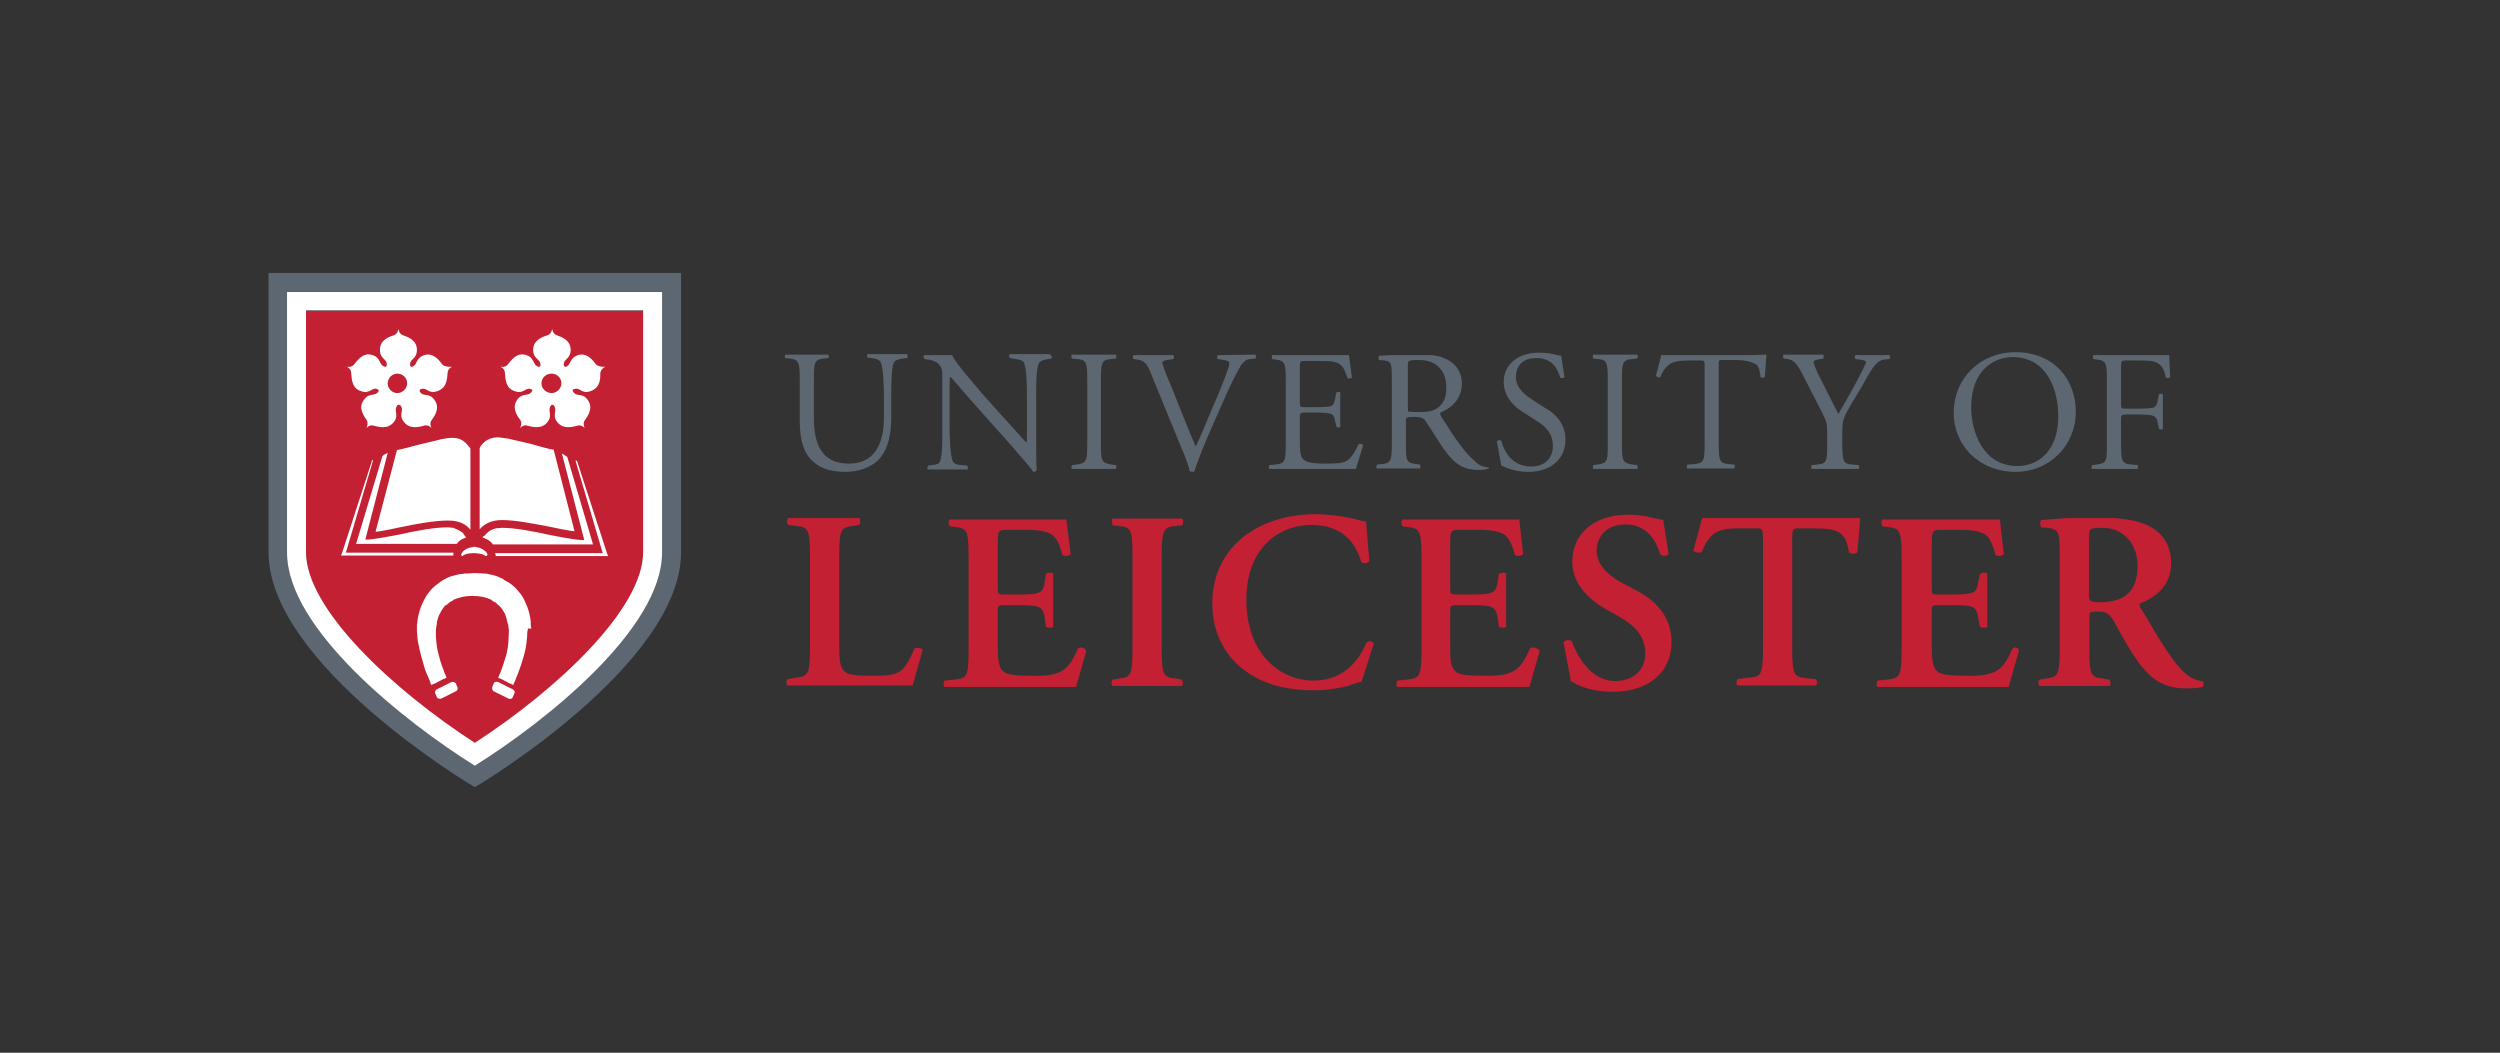<?xml version="1.0" encoding="utf-8"?>
<!-- Generator: Adobe Illustrator 28.0.0, SVG Export Plug-In . SVG Version: 6.00 Build 0)  -->
<svg version="1.1" id="Layer_1" xmlns="http://www.w3.org/2000/svg" xmlns:xlink="http://www.w3.org/1999/xlink" x="0px" y="0px"
	 viewBox="0 0 513.9 216.4" style="enable-background:new 0 0 513.9 216.4;" xml:space="preserve">
<rect x="0" y="0" width="513.9" height="216.4" fill="#333333" stroke="none"/>
<style type="text/css">
	.Arched_x0020_Green{fill:url(#SVGID_1_);stroke:#FFFFFF;stroke-width:0.25;stroke-miterlimit:1;}
	.st0{fill:#C32033;}
	.st1{fill:#5D6771;}
	.st2{fill:#FFFFFF;}
</style>
<linearGradient id="SVGID_1_" gradientUnits="userSpaceOnUse" x1="-148.376" y1="432.807" x2="-147.669" y2="432.1">
	<stop  offset="0" style="stop-color:#20AC4B"/>
	<stop  offset="0.983" style="stop-color:#19361A"/>
</linearGradient>
<g>
	<path class="st0" d="M97.6,152.8c17.1-11.1,34.6-27.6,34.6-39.2c0-49.7,0-49.7,0-49.7c-69.3,0-69.3,0-69.3,0c0,49.7,0,49.7,0,49.7
		C62.8,125.1,80.5,141.6,97.6,152.8z"/>
	<path class="st1" d="M136.1,113.5c0,15.7-24.1,34.8-38.5,43.8c-14.5-9-38.6-28.1-38.6-43.8c0-53.6,0-53.6,0-53.6
		c77.1,0,77.1,0,77.1,0S136.1,113.5,136.1,113.5z M97.6,56.1L97.6,56.1c-42.4,0-42.4,0-42.4,0c0,57.4,0,57.4,0,57.4
		c0,23,41.6,47.9,42.4,48.3l0,0c0.8-0.4,42.4-25.3,42.4-48.3c0-57.4,0-57.4,0-57.4H97.6z"/>
	<path class="st2" d="M132.2,113.5c0,11.6-17.5,28.1-34.6,39.2c-17.1-11.1-34.7-27.6-34.7-39.2c0-49.7,0-49.7,0-49.7
		c69.3,0,69.3,0,69.3,0S132.2,113.5,132.2,113.5z M59,60c0,53.6,0,53.6,0,53.6c0,15.7,24.2,34.8,38.6,43.8
		c14.4-9,38.5-28.1,38.5-43.8c0-53.6,0-53.6,0-53.6H59z M90.9,74.9c-0.5-0.7-1.8-2.5-3.7-1.9c-1.9,0.7-1.3,2-2.5,2.4
		c-0.1,0-0.2,0-0.3-0.1c-0.1-0.1-0.1-0.1-0.1-0.3c-0.1-1.3,1.4-1.1,1.4-3.1c0-2.1-2.1-2.7-2.9-3c-0.8-0.3-0.9-1.3-0.9-1.3
		s-0.1,1-0.9,1.3c-0.9,0.3-2.9,0.9-2.9,3c0,2,1.5,1.8,1.4,3.1c0,0.1,0,0.2-0.1,0.3l0,0c-0.1,0.1-0.2,0.1-0.3,0.1
		c-1.3-0.4-0.7-1.8-2.5-2.4c-2-0.7-3.2,1.2-3.8,1.9c-0.5,0.7-1.5,0.5-1.5,0.5s0.9,0.4,0.9,1.3c0.1,0.9,0,3.1,2,3.7
		c1.9,0.7,2.2-0.9,3.4-0.4c0.1,0.1,0.2,0.1,0.2,0.2c0.1,0.1,0,0.2,0,0.3c-0.8,1.1-1.9,0.1-3,1.7c-1.3,1.7,0.1,3.4,0.6,4.2
		c0.4,0.7-0.1,1.6-0.1,1.6s0.7-0.8,1.5-0.5c0.9,0.2,2.9,0.9,4.2-0.8c1.1-1.5-0.2-2.3,0.7-3.4c0.1-0.1,0.1-0.1,0.3-0.1
		s0.2,0.1,0.3,0.1c0.9,1.1-0.5,1.9,0.7,3.4c1.3,1.7,3.3,1,4.2,0.8c0.9-0.3,1.5,0.5,1.5,0.5s-0.5-0.9,0-1.6c0.5-0.7,1.9-2.5,0.6-4.2
		c-1.1-1.6-2.3-0.5-3-1.7c0-0.1-0.1-0.1,0-0.3l0,0c0-0.1,0.1-0.2,0.2-0.2c1.3-0.5,1.5,1.1,3.4,0.4c2.1-0.7,2-2.8,2.1-3.7
		c0-0.9,0.9-1.3,0.9-1.3S91.4,75.5,90.9,74.9 M81.7,80.8c-1.1,0-2-0.9-2-2c0-1.1,0.9-2,2-2c1.1,0,2,0.9,2,2
		C83.7,79.8,82.8,80.8,81.7,80.8 M122.5,74.9c-0.5-0.7-1.8-2.5-3.7-1.9c-1.9,0.7-1.3,2-2.5,2.4c-0.1,0-0.2,0-0.3-0.1
		c-0.1-0.1-0.1-0.1-0.1-0.3c-0.1-1.3,1.4-1.1,1.4-3.1c0-2.1-2.1-2.7-2.9-3c-0.8-0.3-0.9-1.3-0.9-1.3s-0.1,1-0.9,1.3
		c-0.9,0.3-3,0.9-3,3c0,2,1.5,1.8,1.5,3.1c0,0.1,0,0.2-0.1,0.3l0,0c-0.1,0.1-0.2,0.1-0.3,0.1c-1.3-0.4-0.7-1.8-2.5-2.4
		c-2-0.7-3.2,1.2-3.8,1.9c-0.5,0.7-1.5,0.5-1.5,0.5s0.9,0.4,0.9,1.3c0.1,0.9,0,3.1,2,3.7c1.9,0.7,2.2-0.9,3.4-0.4
		c0.1,0.1,0.2,0.1,0.2,0.2c0.1,0.1,0,0.2-0.1,0.3c-0.7,1.1-1.9,0.1-3,1.7c-1.2,1.7,0.1,3.4,0.7,4.2c0.4,0.7-0.1,1.6-0.1,1.6
		s0.7-0.8,1.5-0.5c0.9,0.2,2.9,0.9,4.2-0.8c1.1-1.5-0.2-2.3,0.7-3.4c0.1-0.1,0.1-0.1,0.3-0.1c0.1,0,0.2,0.1,0.2,0.1
		c0.9,1.1-0.4,1.9,0.7,3.4c1.3,1.7,3.3,1,4.2,0.8c0.8-0.3,1.5,0.5,1.5,0.5s-0.5-0.9,0-1.6c0.5-0.7,1.9-2.5,0.6-4.2
		c-1.1-1.6-2.3-0.5-3-1.7c0-0.1-0.1-0.1-0.1-0.3l0,0c0.1-0.1,0.1-0.2,0.3-0.2c1.3-0.5,1.5,1.1,3.4,0.4c2.1-0.7,2-2.8,2-3.7
		c0.1-0.9,1-1.3,1-1.3S123.1,75.5,122.5,74.9 M113.4,80.8c-1.1,0-2.1-0.9-2.1-2c0-1.1,0.9-2,2.1-2c1.1,0,2,0.9,2,2
		C115.4,79.8,114.5,80.8,113.4,80.8 M105.4,141.7c-3-1.5-3-1.5-3-1.5c-0.3-0.1-0.8-0.1-0.9,0.3c-0.3,0.7-0.3,0.7-0.3,0.7
		c-0.1,0.3,0,0.8,0.3,0.9c3,1.5,3,1.5,3,1.5c0.3,0.1,0.8,0.1,0.9-0.3c0.3-0.7,0.3-0.7,0.3-0.7C105.9,142.3,105.8,141.9,105.4,141.7z
		 M109.2,129.2c0-0.2,0-0.2,0-0.2c-0.1-0.5-0.1-0.5-0.1-0.5c0-0.2,0-0.4,0-0.7c-0.1-0.8-0.1-0.8-0.1-0.8c-0.2-1-0.4-1.9-0.9-2.9
		c-0.3-0.9-0.9-1.9-1.5-2.5c-0.6-0.8-1.3-1.4-2.1-1.9c-0.4-0.2-0.8-0.4-1.1-0.7c-0.4-0.2-0.8-0.3-1.1-0.5c-0.3-0.1-0.7-0.2-1-0.3
		c-0.3-0.1-0.7-0.1-0.9-0.2c-0.3-0.1-0.6-0.1-0.8-0.1c-0.3,0-1.1-0.1-2.1-0.1l0,0c-0.9,0.1-1.7,0.1-2.1,0.1
		c-0.3,0.1-0.5,0.1-0.8,0.1c-0.3,0.1-0.6,0.1-0.9,0.2c-0.3,0.1-0.7,0.2-1.1,0.3c-0.3,0.1-0.7,0.3-1.1,0.5c-0.3,0.2-0.8,0.4-1.1,0.7
		c-0.7,0.5-1.5,1.1-2.1,1.9c-0.6,0.7-1.1,1.6-1.5,2.5c-0.4,0.9-0.7,1.9-0.9,2.9c-0.1,0.8-0.1,0.8-0.1,0.8c0,0.3-0.1,0.5-0.1,0.7
		c0,0.5,0,0.5,0,0.5c0,0.2,0,0.2,0,0.2c0,0.1,0,0.1,0,0.1l0,0c0,0.1,0,0.1,0,0.1c0,0.1,0,0.1,0,0.1c0,0.3,0,0.3,0,0.3
		c0.1,0.9,0.1,1.8,0.3,2.5c0.3,1.6,0.7,3.1,1.1,4.4c0.3,1.2,0.8,2.2,1.1,2.9c0.1,0.3,0.3,0.7,0.3,0.9c0.1,0.2,0.2,0.3,0.2,0.3
		c0.4-0.2,0.4-0.2,0.4-0.2c0.3-0.1,0.3-0.1,0.3-0.1c1.7-0.9,1.7-0.9,1.7-0.9c0.3-0.1,0.3-0.1,0.3-0.1c0.2-0.1,0.2-0.1,0.2-0.1
		c0.2-0.1,0.2-0.1,0.2-0.1s-0.1-0.1-0.1-0.2c-0.1-0.2-0.1-0.4-0.3-0.7c-0.2-0.7-0.6-1.5-0.9-2.6c-0.3-1.1-0.7-2.4-0.8-3.8
		c-0.1-0.7-0.1-1.3-0.1-2.1c0-0.2,0-0.2,0-0.2c0-0.1,0-0.1,0-0.1l0,0c0-0.1,0-0.1,0-0.1c0.1-0.7,0.1-0.7,0.1-0.7
		c0-0.2,0-0.3,0.1-0.5c0-0.4,0-0.4,0-0.4c0.2-0.7,0.3-1.3,0.7-1.9c0.2-0.5,0.6-1,0.9-1.4c0,0,0.2-0.2,0.6-0.4c0-0.1,0.1-0.1,0.1-0.1
		c0.1-0.1,0.2-0.2,0.3-0.3c0.1,0,0.1-0.1,0.2-0.1l0,0c0.1-0.1,0.3-0.1,0.5-0.3c0.1,0,0.1,0,0.1-0.1l0,0c0.9-0.4,2.2-0.8,3.9-0.8
		c1.7,0,2.9,0.3,3.9,0.8l0,0c0,0.1,0.1,0.1,0.1,0.1c0.1,0.1,0.3,0.2,0.4,0.3c0.1,0,0.1,0,0.1,0c0.1,0.1,0.1,0.1,0.2,0.1
		c0.1,0.1,0.3,0.2,0.3,0.3c0.1,0,0.1,0.1,0.1,0.1c0.3,0.2,0.5,0.4,0.5,0.4c0.4,0.4,0.7,0.9,1,1.4c0.3,0.5,0.4,1.2,0.6,1.9
		c0.1,0.4,0.1,0.4,0.1,0.4c0.1,0.1,0.1,0.3,0.1,0.5c0.1,0.7,0.1,0.7,0.1,0.7c0,0.1,0,0.1,0,0.1l0,0c0,0.1,0,0.1,0,0.1
		c0,0.2,0,0.2,0,0.2c0,0.8-0.1,1.5-0.1,2.1c-0.1,1.4-0.4,2.7-0.8,3.8c-0.3,1.1-0.7,2-0.9,2.6c-0.1,0.3-0.3,0.5-0.3,0.7
		c-0.1,0.1-0.1,0.2-0.1,0.2c0.2,0.1,0.2,0.1,0.2,0.1c0.2,0.1,0.2,0.1,0.2,0.1c0.3,0.1,0.3,0.1,0.3,0.1c1.7,0.9,1.7,0.9,1.7,0.9
		c0.3,0.1,0.3,0.1,0.3,0.1c0.4,0.2,0.4,0.2,0.4,0.2s0.1-0.1,0.1-0.3c0.1-0.2,0.3-0.5,0.4-0.9c0.3-0.7,0.7-1.7,1.1-2.9
		c0.4-1.3,0.9-2.7,1.1-4.4c0.1-0.8,0.2-1.7,0.2-2.5c0.1-0.3,0.1-0.3,0.1-0.3c0-0.1,0-0.1,0-0.1c0-0.1,0-0.1,0-0.1l0,0v-0.1H109.2z
		 M93.7,140.5c-0.2-0.3-0.6-0.4-0.9-0.3c-3,1.5-3,1.5-3,1.5c-0.3,0.1-0.5,0.6-0.3,0.9c0.3,0.7,0.3,0.7,0.3,0.7
		c0.1,0.3,0.6,0.4,0.9,0.3c3-1.5,3-1.5,3-1.5c0.3-0.1,0.5-0.6,0.3-0.9L93.7,140.5z M93.2,113.6c-22.1,0-22.1,0-22.1,0
		c5.6-19,5.6-19,5.6-19c-0.2,0-0.2,0-0.2,0c-6.1,18.8-6.1,18.8-6.1,18.8c-0.3,0.8-0.3,0.8-0.3,0.8c23.1,0,23.1,0,23.1,0
		C93.2,114.1,93.2,113.8,93.2,113.6z M95.8,110.5c-0.1-0.2-0.2-0.4-0.4-0.5c0-0.1,0-0.1,0-0.1c-0.1,0-0.1-0.1-0.1-0.1
		c0-0.1,0-0.1,0-0.1c-0.1,0-0.1-0.1-0.1-0.1c-0.8-0.7-1.7-0.9-2-1.1c-0.4,0-0.8-0.1-1.2-0.1c-2.6,0-6.5,0.7-9.5,1.4l0,0
		c0,0-6.4,1.3-7.4,1.1l0,0c4.6-17.8,4.6-17.8,4.6-17.8c-0.4,0.2-0.9,0.4-1.1,0.7c-5.4,18-5.4,18-5.4,18c20.7,0,20.7,0,20.7,0
		C94.4,110.9,95.8,110.5,95.8,110.5L95.8,110.5z M93.1,90c-0.7,0-1.5,0.1-2.5,0.3c-0.1,0.1-3,0.7-4.5,1.1l0,0
		c-1.5,0.4-4.1,1.1-4.5,1.1c-4.4,16.8-4.4,16.8-4.4,16.8c0.9,0,5-0.9,5-0.9l0,0c3.2-0.7,7.2-1.4,9.9-1.4c2.5,0,3.8,0.9,4.6,1.9
		c0-16.5,0-16.5,0-16.5c0-0.1,0-0.1,0-0.2C96,91.3,95.1,90,93.1,90z M100.2,113.9L100.2,113.9C100.2,113.9,100.2,113.9,100.2,113.9
		c-0.1-0.1-0.1-0.3-0.2-0.3c-0.1-0.1-0.1-0.2-0.2-0.3h-0.1c-0.3-0.3-0.8-0.7-1.7-0.8c-0.3-0.1-0.3-0.1-0.3-0.1c-0.1,0-0.1,0-0.2,0
		l0,0c-0.1,0-0.1,0-0.1,0s-0.1,0-0.1,0c-0.3,0.1-0.3,0.1-0.3,0.1c-0.9,0.1-1.4,0.5-1.8,0.8l0,0c-0.1,0.1-0.1,0.2-0.2,0.3
		c-0.1,0.1-0.1,0.2-0.2,0.3c0,0.1,0,0.1,0,0.1l0,0c0,0.1,0,0.1,0.1,0.2c0.1,0.1,0.1,0.1,0.2,0.1c0.1,0,0.1,0,0.1-0.1
		c0.3-0.2,0.7-0.5,2.3-0.5c1.5,0.1,2,0.3,2.2,0.5c0.1,0.1,0.1,0.1,0.2,0.1s0.1-0.1,0.2-0.1C100.2,114.1,100.2,114,100.2,113.9z
		 M101.9,114.3c0,0,0,0,23.1,0c0,0,0,0-0.3-0.8c0,0,0,0-6.1-18.8c0,0,0,0-0.3,0c0,0,0,0,5.6,19c0,0,0,0-22.2,0
		C101.9,113.8,101.9,114.1,101.9,114.3z M99.2,110.5c0,0,1.5,0.4,2.1,1.4c0,0,0,0,20.6,0c0,0,0,0-5.3-18c-0.3-0.2-0.7-0.4-1.1-0.7
		c0,0,0,0,4.6,17.8l0,0c-1.1,0.2-7.4-1.1-7.4-1.1l0,0c-3.1-0.7-6.9-1.4-9.5-1.4c-0.4,0-0.9,0.1-1.2,0.1c-0.4,0.1-1.3,0.3-2,1.1
		c-0.1,0-0.1,0.1-0.1,0.1s0,0-0.1,0.1l-0.1,0.1c0,0,0,0,0,0.1C99.5,110.1,99.2,110.3,99.2,110.5L99.2,110.5z M98.6,92.1
		c0,0.1,0,0.1,0,0.2c0,0,0,0,0,16.5c0.8-0.9,2.1-1.9,4.6-1.9c2.8,0,6.8,0.8,9.9,1.4l0,0c0,0,4.2,0.9,5,0.9c0,0,0,0-4.3-16.8
		c-0.4,0.1-3-0.7-4.5-1.1l0,0c-1.5-0.4-4.4-1-4.6-1.1c-0.9-0.1-1.8-0.3-2.5-0.3C100,90,99,91.3,98.6,92.1z"/>
	<path class="st1" d="M423.1,85.6c0-5.8-2.5-12.2-9.4-12.2c-3.6,0-8.5,2.5-8.5,10.3c0,5.2,2.5,12.1,9.5,12.1
		C419,95.8,423.1,92.7,423.1,85.6z M401.6,84.9c0-7.1,5.4-12.5,12.7-12.5c8.2,0,12.4,5.9,12.4,12.2c0,7.1-5.5,12.4-12.4,12.4
		C406.4,96.9,401.6,91.2,401.6,84.9z M186.5,72.9c0.1,0.2,0.1,0.5,0,0.7c0,0,0,0-0.9,0.1c-0.9,0.1-1.7,0.4-1.9,0.9
		c-0.5,1.1-0.5,5.2-0.5,7.2c0,0,0,0,0,4c0,3.1-0.5,6.4-2.5,8.6c-1.5,1.6-4.2,2.6-6.8,2.6c-2.5,0-5-0.5-6.6-2
		c-1.9-1.5-2.9-4.2-2.9-8.4c0,0,0,0,0-8.4c0-3.6-0.1-4.3-2.1-4.5c0,0,0,0-0.9-0.1c-0.1-0.1-0.1-0.5,0-0.7c0,0,0,0,8.9,0
		c0.1,0.2,0.1,0.7,0,0.7c0,0,0,0-0.9,0.1c-2.1,0.2-2.1,0.9-2.1,4.5c0,0,0,0,0,7.7c0,5.7,1.8,9.4,7.2,9.4c5.2,0,7.2-4,7.2-9.4
		c0,0,0,0,0-4.1c0-2.2-0.1-6.3-0.7-7.4c-0.2-0.4-0.9-0.7-1.8-0.8c0,0,0,0-0.9-0.1c-0.1-0.1-0.1-0.5,0-0.7H186.5z M258.1,72.9
		c0.1,0.2,0.1,0.7,0,0.8c0,0,0,0-1.1,0.1c-0.9,0.1-1.3,0.5-1.9,1.3c-1,1.6-2.4,4.5-4,8.2c0,0,0,0-1.9,4.3c-1.5,3.3-3.1,7.4-3.7,9.3
		c-0.1,0.1-0.2,0.1-0.3,0.1c-0.2,0-0.3-0.1-0.6-0.1c-0.4-1.5-1-3.2-1.7-4.7c0,0,0,0-6.3-15.4c-0.8-2-1.3-2.7-2.9-2.9
		c0,0,0,0-0.7-0.1c-0.2-0.2-0.2-0.5,0-0.8c0,0,0,0,8.2,0c0.1,0.2,0.2,0.5,0,0.8c0,0,0,0-0.6,0.1c-1.3,0.1-1.7,0.4-1.7,0.7
		c0.1,0.3,0.7,2.3,1.9,4.9c1.7,4.2,3.2,8.2,5,12.3c1.1-2.3,2.6-6,3.4-7.9c1.1-2.4,2.7-6.4,3.2-8c0.3-0.7,0.3-1.1,0.3-1.3
		c0-0.3-0.3-0.5-1.7-0.7c0,0,0,0-0.7-0.1c-0.2-0.2-0.1-0.5,0-0.8L258.1,72.9L258.1,72.9z M216.1,73.7c0,0,0,0-0.5,0.1
		c-1.1,0.1-1.9,0.5-2,0.8c-0.7,1.3-0.6,5.6-0.6,7.2c0,0,0,0,0,8.6c0,1.1,0,5.3,0.1,6.2c-0.1,0.2-0.3,0.4-0.7,0.4
		c-0.4-0.7-1.5-1.9-4.5-5.4c0,0,0,0-8.3-9.3c-1-1.1-3.4-4-4.2-4.8c0,0,0,0-0.1,0c-0.1,0.4-0.1,1.3-0.1,2.3c0,0,0,0,0,7.8
		c0,1.7,0.1,6.3,0.7,7.3c0.2,0.4,0.9,0.7,1.8,0.7c0,0,0,0,1.1,0.1c0.2,0.3,0.2,0.7,0.1,0.8c0,0,0,0-8.2,0c-0.1-0.2-0.1-0.5,0.1-0.8
		c0,0,0,0,0.9-0.1c0.9-0.1,1.4-0.3,1.5-0.7c0.6-1.3,0.5-5.6,0.5-7.3c0,0,0,0,0-10.3c0-1,0-1.7-0.8-2.5c-0.5-0.5-1.3-0.8-2.2-0.9
		c0,0,0,0-0.7-0.1c-0.1-0.2-0.2-0.5-0.1-0.8c0,0,0,0,5.8,0c0.9,1.9,5,6.4,6,7.7c0,0,0,0,3.4,3.8c2.5,2.7,4.2,4.7,5.8,6.4
		c0,0,0,0,0.1,0c0.1-0.1,0.1-0.7,0.1-1.5c0,0,0,0,0-7.6c0-1.6,0-6.3-0.7-7.4c-0.2-0.3-0.8-0.5-2.2-0.7c0,0,0,0-0.6-0.1
		c-0.2-0.1-0.2-0.5-0.1-0.8c0,0,0,0,8.2,0C216.3,73.1,216.3,73.5,216.1,73.7z M220.4,73.7c-0.2-0.1-0.2-0.5-0.1-0.8c0,0,0,0,9.1,0
		c0.1,0.2,0.1,0.7,0,0.8c0,0,0,0-0.9,0.1c-2.1,0.1-2.2,0.8-2.2,4.5c0,0,0,0,0,12.7c0,3.7,0.1,4.2,2.2,4.5c0,0,0,0,0.9,0.1
		c0.1,0.1,0.1,0.5,0,0.8c0,0,0,0-9.1,0c-0.1-0.1-0.1-0.5,0.1-0.8c0,0,0,0,0.9-0.1c2.1-0.3,2.2-0.8,2.2-4.5c0,0,0,0,0-12.7
		c0-3.7-0.1-4.4-2.2-4.5L220.4,73.7z M327.5,73.7c-0.1-0.1-0.1-0.5,0-0.8c0,0,0,0,9.1,0c0.1,0.2,0.1,0.7-0.1,0.8c0,0,0,0-0.9,0.1
		c-2.1,0.1-2.2,0.8-2.2,4.5c0,0,0,0,0,12.7c0,3.7,0.1,4.2,2.2,4.5c0,0,0,0,0.9,0.1c0.2,0.1,0.1,0.5,0.1,0.8c0,0,0,0-9.1,0
		c-0.1-0.1-0.1-0.5,0-0.8c0,0,0,0,0.9-0.1c2.1-0.3,2.1-0.8,2.1-4.5c0,0,0,0,0-12.7c0-3.7-0.1-4.4-2.1-4.5L327.5,73.7z M366.7,73.7
		c-0.2-0.2-0.2-0.5-0.1-0.8c0,0,0,0,8.2,0c0.1,0.2,0.1,0.7,0,0.8c0,0,0,0-0.5,0.1c-1.3,0.2-1.5,0.3-1.5,0.7c0,0.3,0.9,2.4,1.1,2.7
		c1.3,2.6,2.7,5.4,4,7.9c1.1-1.9,2.3-4,3.4-6c1-1.9,2.3-4.3,2.3-4.7c0-0.2-0.7-0.5-1.5-0.5c0,0,0,0-0.7-0.1c-0.2-0.2-0.2-0.5,0-0.8
		c0,0,0,0,7,0c0.2,0.2,0.2,0.5,0,0.8c0,0,0,0-1.1,0.1c-1.9,0.3-2.9,2.6-4.6,5.6c0,0,0,0-2.3,3.8c-1.5,2.7-1.7,3-1.7,5.8
		c0,0,0,0,0,1.9c0,3.8,0.2,4.4,2.1,4.5c0,0,0,0,1.3,0.1c0.1,0.2,0.1,0.7,0,0.8c0,0,0,0-9.7,0c-0.1-0.1-0.1-0.5,0-0.8
		c0,0,0,0,1.1-0.1c2.1-0.2,2.1-0.7,2.1-4.5c0,0,0,0,0-1.9c0-2-0.1-2.4-1.1-4.4c0,0,0,0-4.2-8.2c-1.3-2.3-1.8-2.5-2.9-2.7L366.7,73.7
		z M446.1,77.5c-0.1,0.2-0.6,0.3-0.9,0.1c-0.3-1.5-0.7-2.8-2.5-3.3c-0.8-0.2-2-0.2-3.4-0.2c0,0,0,0-2.2,0c-1.1,0-1.1,0.1-1.1,1.4
		c0,0,0,0,0,7.5c0,1,0.1,1,1.2,1c0,0,0,0,2.4,0c1.5,0,2.6-0.1,3-0.2c0.3-0.1,0.7-0.3,0.9-1.3c0,0,0,0,0.3-1.4
		c0.1-0.2,0.6-0.2,0.8-0.1c0,0,0,0,0,7.2c-0.2,0.1-0.6,0.1-0.8-0.1c0,0,0,0-0.3-1.4c-0.1-0.7-0.5-1.1-1.1-1.3
		c-0.5-0.1-1.4-0.2-2.8-0.2c0,0,0,0-2.4,0c-1.1,0-1.2,0.1-1.2,1c0,0,0,0,0,4.9c0,3.7,0.1,4.2,2.2,4.4c0,0,0,0,1.2,0.1
		c0.1,0.1,0.1,0.5,0,0.8c0,0,0,0-9.4,0c-0.1-0.1-0.1-0.5,0.1-0.8c0,0,0,0,0.9-0.1c2.1-0.3,2.1-0.7,2.1-4.4c0,0,0,0,0-12.8
		c0-3.6-0.1-4.2-2.1-4.4c0,0,0,0-0.7-0.1c-0.1-0.1-0.1-0.5,0-0.8c0,0,0,0,4.2,0c0,0,0,0,6.6,0c0,0,0,0,4.8,0
		C446,74.6,446,76.2,446.1,77.5z M295.6,83.8c-1.1,0.8-2.4,0.9-3.6,0.9c-1.9,0-2.3-0.1-2.5-0.1c-0.1-0.1-0.1-0.5-0.1-1.2
		c0-8.3,0-8.3,0-8.3c0-1,0.1-1.1,2.3-1.1c4,0,5.6,2.7,5.6,5.5C297.4,81.8,296.6,83,295.6,83.8z M306,96.1c-1-0.1-1.9-0.4-2.5-1
		c-2.4-2-4.3-4.8-7.2-9.4c-0.2-0.3-0.3-0.7-0.2-0.9c1.8-0.7,4.4-2.5,4.4-5.9c0-2.5-1.3-4.1-3-5c-0.7-0.3-1.5-0.7-2.5-0.8
		c-0.1,0-0.5-0.1-0.9-0.1c-0.1,0-0.6,0-0.9,0c-6.3,0-6.3,0-6.3,0c-0.4,0-1.1,0-1.2,0c-0.8,0.1-1.5,0.1-2.1,0.1
		c-0.3,0.1-0.3,0.7-0.1,0.9c1.1,0.1,1.1,0.1,1.1,0.1c1.5,0.2,1.5,0.8,1.5,4.2c0,12.7,0,12.7,0,12.7c0,3.7-0.1,4.2-2.1,4.4
		c-0.9,0.1-0.9,0.1-0.9,0.1c-0.2,0.2-0.2,0.7-0.1,0.8c8.9,0,8.9,0,8.9,0c0.1-0.2,0.1-0.7,0-0.8c-0.8-0.1-0.8-0.1-0.8-0.1
		c-2.1-0.3-2.1-0.7-2.1-4.4c0-4.5,0-4.5,0-4.5c0-0.7,0.1-0.8,1.7-0.8c1.5,0,2.1,0.3,2.5,1.1c1.1,1.6,2.6,4.1,3.5,5.4
		c2.5,3.5,4.3,4.4,7.4,4.4c0.7,0,1.3-0.1,1.5-0.2C306.2,96.4,306.1,96.1,306,96.1z M280.2,91.6c0,0,0,0-1.5,4.8c0,0,0,0-9.6,0
		c0,0,0,0-3.2,0c0,0,0,0-5,0c-0.1-0.1-0.1-0.5,0-0.8c0,0,0,0,1.2-0.1c2.1-0.2,2.2-0.7,2.2-4.4c0,0,0,0,0-12.8c0-3.6-0.1-4.2-2.2-4.4
		c0,0,0,0-0.6-0.1c-0.1-0.1-0.1-0.5,0-0.8c0,0,0,0,4.3,0c0,0,0,0,6.6,0c0,0,0,0,4.9,0c0,0,0,0,0.6,4.6c-0.1,0.2-0.8,0.3-0.9,0.1
		c-0.6-1.6-0.9-2.9-2.7-3.3c-0.8-0.2-1.9-0.2-3.4-0.2c0,0,0,0-2.6,0c-1.1,0-1.1,0.1-1.1,1.4c0,0,0,0,0,7c0,1.1,0.1,1.1,1.2,1.1
		c0,0,0,0,2.1,0c1.5,0,2.6-0.1,3-0.2c0.4-0.1,0.7-0.4,0.9-1.3c0,0,0,0,0.3-1.5c0.1-0.1,0.6-0.2,0.8-0.1c0,0,0,0,0,7.2
		c-0.2,0.1-0.7,0.1-0.8-0.1c0,0,0,0-0.3-1.4c-0.1-0.7-0.4-1.2-1.1-1.3c-0.5-0.1-1.3-0.2-2.8-0.2c0,0,0,0-2.1,0c-1.1,0-1.2,0.1-1.2,1
		c0,0,0,0,0,5c0,1.9,0.1,3.1,0.7,3.6c0.4,0.4,1.2,0.9,4.3,0.9c2.8,0,3.7-0.1,4.5-0.5c0.7-0.3,1.7-1.5,2.5-3.4
		C279.5,91.1,280.1,91.2,280.2,91.6z M321.8,90.4c0,3.9-3,6.6-7.6,6.6c-3,0-4.9-1-5.6-1.3c0,0,0,0-0.9-5c0.1-0.2,0.7-0.3,0.9-0.1
		c0.5,1.9,2,5.3,6.2,5.3c3,0,4.4-2,4.4-4.1c0-1.5-0.3-3.3-2.9-5c0,0,0,0-3.4-2.2c-1.8-1.1-3.8-3.2-3.8-6.1c0-3.3,2.6-6,7.3-6
		c1.1,0,2.3,0.1,3.3,0.4c0.4,0.1,0.9,0.2,1.2,0.2c0,0,0,0,0.7,4.4c-0.1,0.2-0.7,0.3-0.9,0.1c-0.5-1.7-1.5-4-4.9-4
		c-3.4,0-4.2,2.3-4.2,3.9c0,2.1,1.7,3.5,3,4.4c0,0,0,0,2.9,1.9C319.6,84.9,321.8,87,321.8,90.4z M363.1,72.9c0,0,0,0-0.3,4.5
		c-0.1,0.3-0.7,0.3-0.9,0.1c-0.1-0.9-0.3-2.2-0.9-2.6c-0.9-0.5-2.2-0.9-4.2-0.9c0,0,0,0-2.5,0c-1.1,0-1,0-1,1.2c0,0,0,0,0,15.8
		c0,3.7,0.1,4.2,2.1,4.4c0,0,0,0,1.1,0.1c0.2,0.1,0.1,0.5,0,0.8c0,0,0,0-9.7,0c-0.1-0.2-0.1-0.7,0.1-0.8c0,0,0,0,1.3-0.1
		c2.1-0.2,2.2-0.7,2.2-4.4c0,0,0,0,0-15.8c0-1.1,0-1.1-1.1-1.1c0,0,0,0-1.9,0c-1.5,0-3.5,0.1-4.4,0.9c-0.9,0.8-1.3,1.5-1.7,2.5
		c-0.3,0.2-0.8,0-0.9-0.3c0,0,0,0,1.1-4.2c0,0,0,0,3.5,0c0.1,0,0.3,0,0.3,0c0,0,0,0,14.5,0L363.1,72.9L363.1,72.9z"/>
	<path class="st0" d="M232.8,133.5c0,0,0,0,0-19.4c0-5.5-0.4-5.7-2.9-6c0,0,0,0-1.1-0.1c-0.3-0.3-0.3-1.1-0.1-1.4c0,0,0,0,14.3,0
		c0.3,0.3,0.3,1.1-0.1,1.4c0,0,0,0-1.1,0.1c-2.5,0.3-3,0.5-3,6c0,0,0,0,0,19.4c0,5.6,0.5,5.7,3,6c0,0,0,0,1.1,0.2
		c0.3,0.3,0.3,1,0.1,1.3c0,0,0,0-14.3,0c-0.3-0.3-0.3-1.1,0.1-1.3c0,0,0,0,1.1-0.2C232.3,139.2,232.8,139.1,232.8,133.5z
		 M439.4,116.3c0-4.2-2.6-7.8-7.2-7.8c-2.8,0-2.8,0.1-2.8,2.5c0,0,0,0,0,10.9c0,1.7,0,1.9,2.5,1.9
		C437.1,123.7,439.4,121.2,439.4,116.3z M452.8,141.2c-0.7,0.2-1.7,0.3-3.4,0.3c-5,0-7.7-2.1-10.9-6.9c-1.4-2.2-2.9-5-4.1-7.1
		c-1-1.5-1.5-1.8-3.2-1.8c-1.7,0-1.7,0.1-1.7,1.1c0,0,0,0,0,6.7c0,5.6,0.4,5.7,2.9,6c0,0,0,0,1.2,0.2c0.3,0.3,0.3,1,0.1,1.3
		c0,0,0,0-14.5,0c-0.3-0.3-0.3-1.1,0.1-1.3c0,0,0,0,1.1-0.2c2.5-0.3,3-0.4,3-6c0,0,0,0,0-19.1c0-5-0.1-5.6-2.5-5.9c0,0,0,0-1.3-0.1
		c-0.3-0.4-0.3-1.2,0-1.5c1.2-0.1,2.5-0.2,4-0.3c0.1,0,0.9-0.1,1.5-0.1c0,0,0,0,9.3,0c0.8,0,1.1,0.1,1.2,0.1
		c2.4,0.2,4.5,0.7,6.1,1.5c2.7,1.4,4.6,3.8,4.6,7.7c0,4.8-3.6,7.2-6.3,8.2c-0.3,0.1-0.2,0.5,0,0.9c4.2,7.1,6.8,11.5,9.3,13.6
		c1.4,1.2,3,1.5,3.6,1.6C453,140.4,453,140.9,452.8,141.2z M188,133.3c-2.4,5.4-3.2,5.6-9,5.6c-4.2,0-5-0.4-5.6-1.1
		c-0.8-0.9-0.9-2.7-0.9-5.4c0-18.4,0-18.4,0-18.4c0-5.4,0.5-5.6,3-5.9c1.1-0.2,1.1-0.2,1.1-0.2c0.3-0.2,0.3-1,0.1-1.4
		c-14.7,0-14.7,0-14.7,0c-0.3,0.4-0.3,1.2,0.1,1.4c1.5,0.2,1.5,0.2,1.5,0.2c2.4,0.3,2.9,0.5,2.9,5.9c0,19.4,0,19.4,0,19.4
		c0,5.4-0.5,5.6-2.9,5.9c-1.7,0.3-1.7,0.3-1.7,0.3c-0.3,0.2-0.3,1-0.1,1.3c7.7,0,7.7,0,7.7,0c5.4,0,5.4,0,5.4,0
		c12.7,0,12.7,0,12.7,0c2.1-7.4,2.1-7.4,2.1-7.4C189.4,133.3,188.5,133,188,133.3z M221.6,133.3c-1.9,4.2-3,5.8-9.6,5.6
		c-4.4,0-5.3-0.4-6-1.1c-0.8-0.9-0.9-2.7-0.9-5.4c0-6.6,0-6.6,0-6.6c0-1.3,0.1-1.4,1.3-1.4c2.5,0,2.5,0,2.5,0c4.5,0,5.4,0.1,5.8,2.3
		c0.3,2.1,0.3,2.1,0.3,2.1c0.3,0.3,1.1,0.3,1.5,0.1c0-11,0-11,0-11c-0.4-0.3-1.2-0.2-1.5,0.1c-0.3,1.9-0.3,1.9-0.3,1.9
		c-0.3,2.2-1.3,2.3-5.8,2.3c-2.5,0-2.5,0-2.5,0c-1.2,0-1.3-0.1-1.3-1.4c0-8.8,0-8.8,0-8.8c0-3,0-3.1,2.3-3.1c3.5,0,3.5,0,3.5,0
		c1.4,0,3,0.1,4.2,0.5c1.7,0.4,2.5,1.7,3.3,4.7c0.4,0.3,1.5,0.2,1.7-0.2c-0.9-7.1-0.9-7.1-0.9-7.1c-7.1,0-7.1,0-7.1,0
		c-10,0-10,0-10,0c-6.9,0-6.9,0-6.9,0c-0.3,0.3-0.3,1.1,0.1,1.4c0.9,0.1,0.9,0.1,0.9,0.1c2.5,0.3,2.9,0.5,2.9,6
		c0,19.4,0,19.4,0,19.4c0,5.6-0.4,5.7-2.9,6c-2,0.2-2,0.2-2,0.2c-0.3,0.3-0.3,1-0.1,1.3c8.1,0,8.1,0,8.1,0c6,0,6,0,6,0
		c13,0,13,0,13,0c2.1-7.4,2.1-7.4,2.1-7.4C223,133.1,222.1,132.9,221.6,133.3z M279.9,140.1c2.5-7.8,2.5-7.8,2.5-7.8
		c-0.3-0.5-1.1-0.7-1.5-0.2c-1.5,3.4-4.4,7.8-10.9,7.8c-6.8,0-13.8-5.4-13.8-16.6c0-10.7,6.7-15.4,13.4-15.4c6.9,0,9.3,4.4,10.2,7.6
		c0.3,0.4,1.3,0.3,1.7-0.1c-0.7-8.2-0.7-8.2-0.7-8.2c-0.5-0.1-0.9-0.1-1.5-0.3c-2.5-0.7-6.1-1.2-9-1.2c-5.3,0-10.6,1.5-14.5,4.5
		c-3.9,3-6.6,7.7-6.6,13.8c0,6.8,3.2,11.6,7.5,14.4c3.8,2.5,8.2,3.5,13.5,3.5c2.7,0,5.5-0.5,7.2-1
		C277.2,140.8,279.7,140.2,279.9,140.1z M314.5,133.3c-1.9,4.2-3,5.8-9.7,5.6c-4.4,0-5.3-0.4-5.8-1.1c-0.9-0.9-0.9-2.7-0.9-5.4
		c0-6.6,0-6.6,0-6.6c0-1.3,0.1-1.4,1.3-1.4c2.5,0,2.5,0,2.5,0c4.6,0,5.5,0.1,5.9,2.3c0.3,2.1,0.3,2.1,0.3,2.1
		c0.3,0.3,1.1,0.3,1.5,0.1c0-11,0-11,0-11c-0.3-0.3-1.1-0.2-1.5,0.1c-0.3,1.9-0.3,1.9-0.3,1.9c-0.3,2.2-1.3,2.3-5.9,2.3
		c-2.5,0-2.5,0-2.5,0c-1.2,0-1.3-0.1-1.3-1.4c0-8.8,0-8.8,0-8.8c0-3,0-3.1,2.3-3.1c3.5,0,3.5,0,3.5,0c1.4,0,3,0.1,4.2,0.5
		c1.7,0.4,2.5,1.7,3.3,4.7c0.4,0.3,1.4,0.2,1.7-0.2c-0.8-7.1-0.8-7.1-0.8-7.1c-7.2,0-7.2,0-7.2,0c-9.9,0-9.9,0-9.9,0
		c-6.9,0-6.9,0-6.9,0c-0.3,0.3-0.3,1.1,0.1,1.4c0.8,0.1,0.8,0.1,0.8,0.1c2.5,0.3,3,0.5,3,6c0,19.4,0,19.4,0,19.4c0,5.6-0.5,5.7-3,6
		c-1.9,0.2-1.9,0.2-1.9,0.2c-0.3,0.3-0.3,1-0.1,1.3c8.1,0,8.1,0,8.1,0c6,0,6,0,6,0c13.1,0,13.1,0,13.1,0c2.1-7.4,2.1-7.4,2.1-7.4
		C315.9,133.1,315.1,132.9,314.5,133.3z M336.4,121.4c-3.2-1.7-3.2-1.7-3.2-1.7c-3.4-1.9-5-4.2-5-6.4c0-2.7,1.7-5.5,6-5.5
		c4.4,0,6.3,3.5,7.1,6.2c0.4,0.4,1.4,0.3,1.7-0.1c-1.1-7-1.1-7-1.1-7c-2.5-0.5-4.4-1.1-7.2-1.1c-7.6,0-11.5,4.4-11.5,9.6
		c0,4.7,3.4,7.9,7.4,10.1c2.3,1.3,2.3,1.3,2.3,1.3c3.9,2.2,5.3,4.6,5.3,7.6c0,3.2-2.3,5.6-6.2,5.6c-5.2,0-8-5.6-8.9-8.2
		c-0.4-0.3-1.3-0.3-1.7,0.2c1.5,8,1.5,8,1.5,8c1.1,0.7,3.8,2.2,8.6,2.2c7.6,0,12.1-4.2,12.1-10.2
		C343.6,126.4,339.9,123.2,336.4,121.4z M377.3,106.5c-21.4,0-21.4,0-21.4,0c-6,0-6,0-6,0c-1.8,6.6-1.8,6.6-1.8,6.6
		c0.2,0.5,1.3,0.7,1.7,0.3c1.9-4.2,3.3-4.8,8.2-4.8c3,0,3,0,3,0c1.3,0,1.4,0.1,1.4,2.3c0,22.5,0,22.5,0,22.5c0,5.6-0.5,5.7-3,5.9
		c-2.2,0.3-2.2,0.3-2.2,0.3c-0.3,0.2-0.3,1-0.1,1.3c16.2,0,16.2,0,16.2,0c0.3-0.3,0.3-1.1-0.1-1.3c-1.9-0.2-1.9-0.2-1.9-0.2
		c-2.4-0.3-2.9-0.4-2.9-6c0-22.5,0-22.5,0-22.5c0-2.2,0.1-2.3,1.4-2.3c3,0,3,0,3,0c5.6,0,6.6,1,7.3,5c0.5,0.3,1.4,0.3,1.7-0.1
		c0.6-7,0.6-7,0.6-7L377.3,106.5L377.3,106.5z M413.7,133.3c-1.9,4.2-3,5.8-9.7,5.6c-4.4,0-5.3-0.4-6-1.1c-0.8-0.9-0.9-2.7-0.9-5.4
		c0-6.6,0-6.6,0-6.6c0-1.3,0-1.4,1.2-1.4c2.5,0,2.5,0,2.5,0c4.6,0,5.4,0.1,5.8,2.3c0.4,2.1,0.4,2.1,0.4,2.1c0.3,0.3,1.1,0.3,1.5,0.1
		c0-11,0-11,0-11c-0.3-0.3-1.1-0.2-1.5,0.1c-0.4,1.9-0.4,1.9-0.4,1.9c-0.3,2.2-1.2,2.3-5.8,2.3c-2.5,0-2.5,0-2.5,0
		c-1.2,0-1.2-0.1-1.2-1.4c0-8.8,0-8.8,0-8.8c0-3,0-3.1,2.3-3.1c3.4,0,3.4,0,3.4,0c1.4,0,3,0.1,4.2,0.5c1.7,0.4,2.4,1.7,3.2,4.7
		c0.4,0.3,1.5,0.2,1.7-0.2c-0.8-7.1-0.8-7.1-0.8-7.1c-7.2,0-7.2,0-7.2,0c-10,0-10,0-10,0c-7,0-7,0-7,0c-0.2,0.3-0.2,1.1,0.1,1.4
		c0.9,0.1,0.9,0.1,0.9,0.1c2.5,0.3,3,0.5,3,6c0,19.4,0,19.4,0,19.4c0,5.6-0.5,5.7-3,6c-1.9,0.2-1.9,0.2-1.9,0.2
		c-0.3,0.3-0.3,1-0.1,1.3c8,0,8,0,8,0c6,0,6,0,6,0c13,0,13,0,13,0c2.1-7.4,2.1-7.4,2.1-7.4C415,133.1,414.1,132.9,413.7,133.3z"/>
</g>
</svg>
